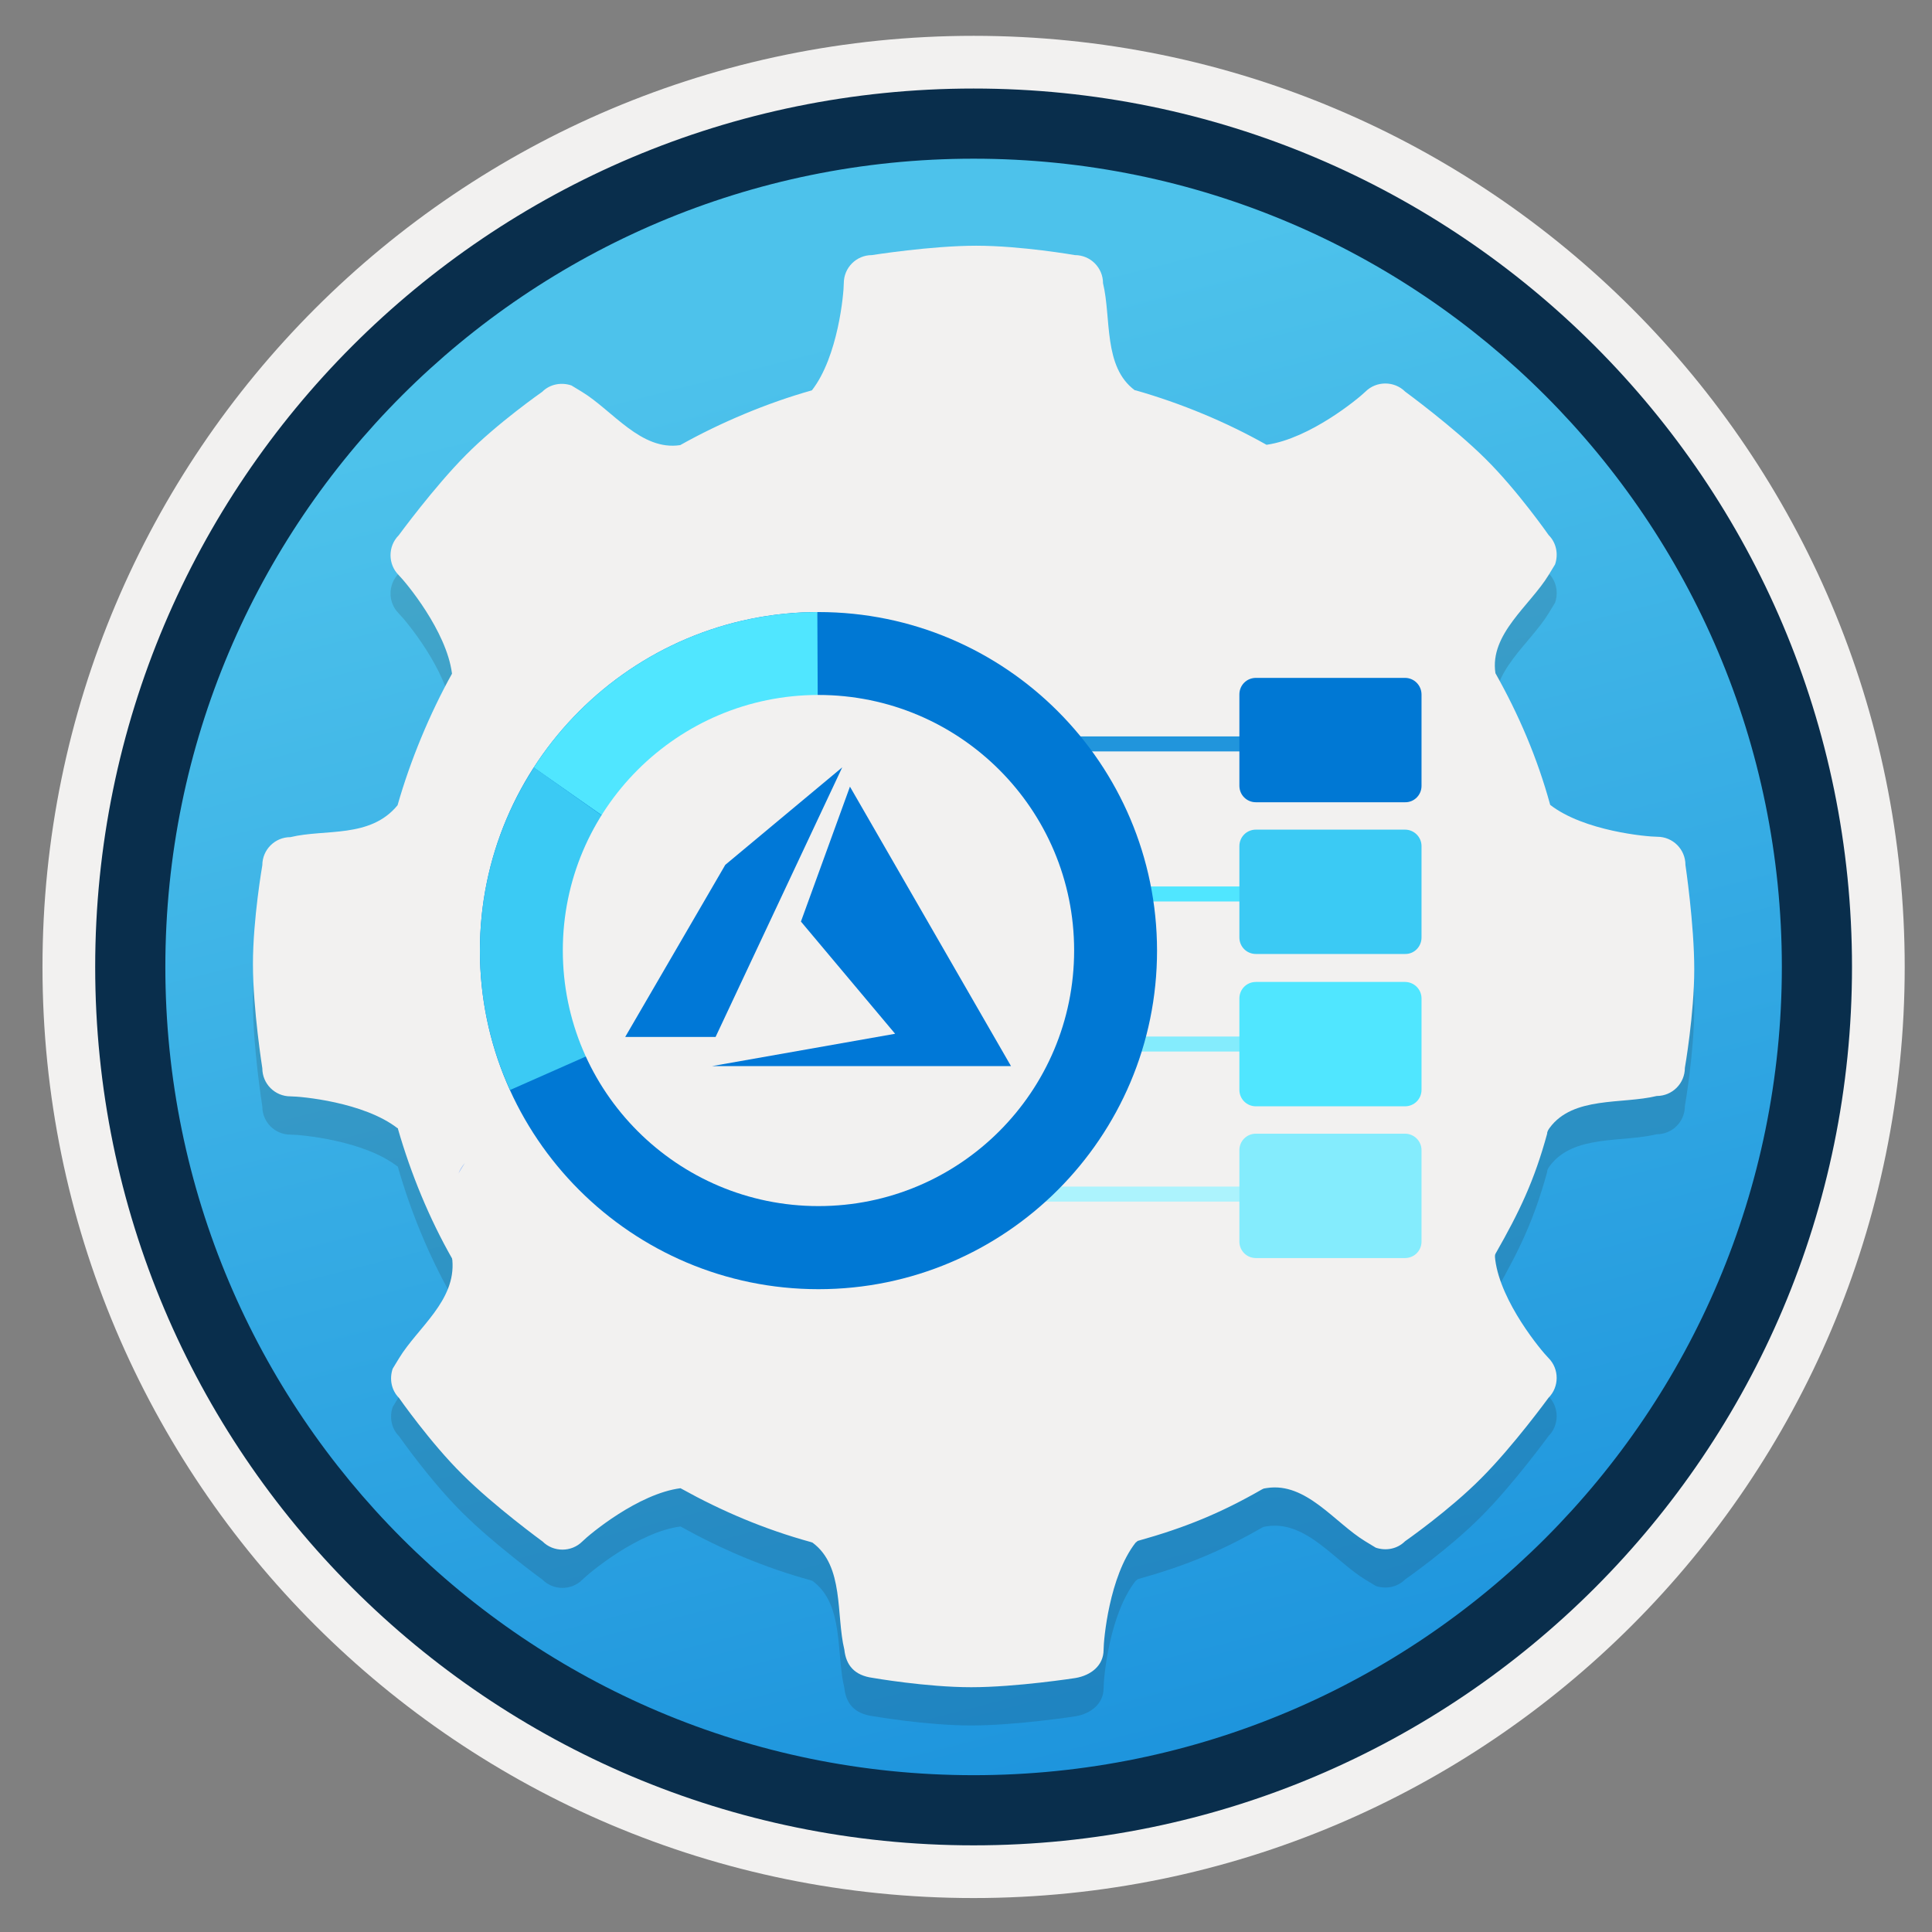 <svg width="103" height="103" viewBox="0 0 103 103" fill="none" xmlns="http://www.w3.org/2000/svg">
<rect x="0" y="0" width="103" height="103" fill="#808080" stroke="none"/>
<path d="M51.905 98.36C26.055 98.36 5.095 77.41 5.095 51.55C5.095 25.69 26.055 4.74 51.905 4.74C77.755 4.74 98.715 25.7 98.715 51.55C98.715 77.4 77.755 98.36 51.905 98.36Z" fill="url(#paint0_linear)"/>
<path fill-rule="evenodd" clip-rule="evenodd" d="M97.805 51.55C97.805 76.9 77.255 97.45 51.905 97.45C26.555 97.45 6.005 76.9 6.005 51.55C6.005 26.2 26.555 5.65 51.905 5.65C77.255 5.65 97.805 26.2 97.805 51.55ZM51.905 1.91C79.325 1.91 101.545 24.13 101.545 51.55C101.545 78.97 79.315 101.19 51.905 101.19C24.485 101.19 2.265 78.96 2.265 51.55C2.265 24.13 24.485 1.91 51.905 1.91Z" fill="#F2F1F0"/>
<path fill-rule="evenodd" clip-rule="evenodd" d="M94.995 51.55C94.995 75.35 75.705 94.64 51.905 94.64C28.105 94.64 8.815 75.35 8.815 51.55C8.815 27.75 28.105 8.46 51.905 8.46C75.705 8.46 94.995 27.75 94.995 51.55ZM51.905 4.72C77.765 4.72 98.735 25.69 98.735 51.55C98.735 77.41 77.765 98.38 51.905 98.38C26.045 98.38 5.075 77.41 5.075 51.55C5.075 25.69 26.035 4.72 51.905 4.72Z" fill="#092E4C"/>
<path opacity="0.15" d="M89.855 48.15C89.855 47.32 89.185 46.65 88.355 46.65C87.815 46.65 84.445 46.35 82.645 44.95C82.645 44.95 82.655 44.93 82.645 44.95C81.965 42.46 80.965 40.13 79.725 37.93C79.405 35.84 81.575 34.32 82.565 32.69C82.735 32.4 82.845 32.24 82.905 32.13C83.085 31.6 82.985 30.99 82.565 30.57C82.565 30.57 80.905 28.19 79.195 26.5C77.495 24.81 74.915 22.92 74.915 22.92C74.335 22.34 73.375 22.34 72.795 22.92C72.405 23.3 69.845 25.41 67.545 25.75C67.515 25.75 67.515 25.75 67.515 25.75C65.375 24.54 62.965 23.54 60.545 22.85H60.505C58.805 21.6 59.255 18.99 58.805 17.14C58.805 16.31 58.135 15.64 57.305 15.64C57.305 15.64 54.445 15.14 52.045 15.14C49.635 15.14 46.485 15.64 46.485 15.64C45.655 15.64 44.985 16.31 44.985 17.14C44.985 17.68 44.685 21.05 43.285 22.85C40.895 23.52 38.385 24.58 36.265 25.77C34.175 26.09 32.655 23.92 31.025 22.93C30.735 22.76 30.575 22.65 30.465 22.59C29.935 22.41 29.325 22.51 28.905 22.93C28.905 22.93 26.525 24.59 24.835 26.3C23.145 28 21.255 30.58 21.255 30.58C20.675 31.16 20.675 32.12 21.255 32.7C21.635 33.08 23.805 35.68 24.095 37.94V37.96C22.915 40.08 21.875 42.58 21.195 44.97C21.195 44.97 21.225 44.93 21.195 44.97C19.735 46.75 17.335 46.22 15.485 46.67C14.655 46.67 13.985 47.34 13.985 48.17C13.985 48.17 13.485 51.03 13.485 53.43C13.485 55.83 13.985 58.99 13.985 58.99C13.985 59.82 14.655 60.49 15.485 60.49C16.025 60.49 19.395 60.79 21.195 62.19C21.235 62.17 21.215 62.22 21.215 62.22C21.905 64.62 22.895 67.02 24.105 69.14C24.085 69.17 24.105 69.14 24.115 69.21C24.315 71.39 22.265 72.82 21.275 74.45C21.105 74.74 20.995 74.9 20.935 75.01C20.755 75.54 20.855 76.15 21.275 76.57C21.275 76.57 22.935 78.95 24.645 80.64C26.345 82.34 28.925 84.22 28.925 84.22C29.505 84.8 30.465 84.8 31.045 84.22C31.425 83.84 34.025 81.67 36.285 81.38C36.285 81.38 36.275 81.39 36.315 81.4C38.495 82.61 40.755 83.57 43.225 84.25C43.245 84.26 43.315 84.28 43.315 84.28C45.015 85.53 44.565 88.14 45.015 89.99C45.105 90.83 45.565 91.36 46.515 91.49C46.515 91.49 49.375 91.99 51.775 91.99C54.175 91.99 57.335 91.5 57.335 91.5C58.165 91.36 58.835 90.83 58.835 90C58.835 89.46 59.135 86.09 60.535 84.29C60.535 84.29 60.595 84.24 60.655 84.19C63.165 83.49 65.075 82.71 67.285 81.44C67.395 81.4 67.275 81.41 67.545 81.37C69.635 81.05 71.155 83.22 72.785 84.21C73.075 84.38 73.235 84.49 73.345 84.55C73.875 84.73 74.485 84.63 74.905 84.21C74.905 84.21 77.285 82.55 78.975 80.84C80.675 79.14 82.555 76.56 82.555 76.56C83.135 75.98 83.135 75.02 82.555 74.44C82.175 74.06 80.005 71.46 79.715 69.2C79.685 68.97 79.705 68.93 79.735 68.87C81.005 66.64 81.795 65 82.485 62.47C82.485 62.47 82.455 62.39 82.615 62.17C83.865 60.47 86.475 60.92 88.325 60.47C89.155 60.47 89.825 59.8 89.825 58.97C89.825 58.97 90.325 56.11 90.325 53.71C90.345 51.31 89.855 48.15 89.855 48.15Z" fill="#1F1D20"/>
<path d="M89.855 46.11C89.855 45.28 89.185 44.61 88.355 44.61C87.815 44.61 84.445 44.31 82.645 42.91C82.645 42.91 82.655 42.89 82.645 42.91C81.965 40.42 80.965 38.09 79.725 35.89C79.405 33.8 81.575 32.28 82.565 30.65C82.735 30.36 82.845 30.2 82.905 30.09C83.085 29.56 82.985 28.95 82.565 28.53C82.565 28.53 80.905 26.15 79.195 24.46C77.495 22.77 74.915 20.88 74.915 20.88C74.335 20.3 73.375 20.3 72.795 20.88C72.405 21.26 69.845 23.37 67.545 23.71C67.515 23.71 67.515 23.71 67.515 23.71C65.375 22.5 62.965 21.5 60.545 20.81H60.505C58.805 19.56 59.255 16.95 58.805 15.1C58.805 14.27 58.135 13.6 57.305 13.6C57.305 13.6 54.445 13.1 52.045 13.1C49.635 13.1 46.485 13.6 46.485 13.6C45.655 13.6 44.985 14.27 44.985 15.1C44.985 15.64 44.685 19.01 43.285 20.81C40.895 21.48 38.385 22.54 36.265 23.73C34.175 24.05 32.655 21.88 31.025 20.89C30.735 20.72 30.575 20.61 30.465 20.55C29.935 20.37 29.325 20.47 28.905 20.89C28.905 20.89 26.525 22.55 24.835 24.26C23.145 25.96 21.255 28.54 21.255 28.54C20.675 29.12 20.675 30.08 21.255 30.66C21.635 31.04 23.805 33.64 24.095 35.9V35.92C22.915 38.04 21.875 40.54 21.195 42.93C21.195 42.93 21.225 42.89 21.195 42.93C19.735 44.71 17.335 44.18 15.485 44.63C14.655 44.63 13.985 45.3 13.985 46.13C13.985 46.13 13.485 48.99 13.485 51.39C13.485 53.8 13.985 56.95 13.985 56.95C13.985 57.78 14.655 58.45 15.485 58.45C16.025 58.45 19.395 58.75 21.195 60.15C21.235 60.13 21.215 60.18 21.215 60.18C21.905 62.58 22.895 64.98 24.105 67.1C24.085 67.13 24.105 67.1 24.115 67.17C24.315 69.35 22.265 70.78 21.275 72.41C21.105 72.7 20.995 72.86 20.935 72.97C20.755 73.5 20.855 74.11 21.275 74.53C21.275 74.53 22.935 76.91 24.645 78.6C26.345 80.3 28.925 82.18 28.925 82.18C29.505 82.76 30.465 82.76 31.045 82.18C31.425 81.8 34.025 79.63 36.285 79.34C36.285 79.34 36.275 79.35 36.315 79.36C38.495 80.57 40.755 81.53 43.225 82.21C43.245 82.22 43.315 82.24 43.315 82.24C45.015 83.49 44.565 86.1 45.015 87.95C45.105 88.79 45.565 89.32 46.515 89.45C46.515 89.45 49.375 89.95 51.775 89.95C54.175 89.95 57.335 89.46 57.335 89.46C58.165 89.32 58.835 88.79 58.835 87.96C58.835 87.42 59.135 84.05 60.535 82.25C60.535 82.25 60.595 82.2 60.655 82.15C63.165 81.45 65.075 80.67 67.285 79.4C67.395 79.36 67.275 79.37 67.545 79.33C69.635 79.01 71.155 81.18 72.785 82.17C73.075 82.34 73.235 82.45 73.345 82.51C73.875 82.69 74.485 82.59 74.905 82.17C74.905 82.17 77.285 80.51 78.975 78.8C80.675 77.1 82.555 74.52 82.555 74.52C83.135 73.94 83.135 72.98 82.555 72.4C82.175 72.02 80.005 69.42 79.715 67.16C79.685 66.93 79.705 66.89 79.735 66.83C81.005 64.6 81.795 62.96 82.485 60.43C82.485 60.43 82.455 60.35 82.615 60.13C83.865 58.43 86.475 58.88 88.325 58.43C89.155 58.43 89.825 57.76 89.825 56.93C89.825 56.93 90.325 54.07 90.325 51.67C90.325 49.27 89.855 46.11 89.855 46.11Z" fill="#F2F1F0"/>
<path d="M24.435 62.58C24.325 62.78 24.345 62.74 24.435 62.58V62.58Z" fill="#9FC2F6"/>
<path d="M24.435 62.58C24.435 62.57 24.445 62.57 24.445 62.56C24.445 62.57 24.435 62.58 24.435 62.58Z" fill="#9FC2F6"/>
<path d="M24.445 62.559C24.575 62.349 24.785 61.999 24.785 61.999C24.635 62.169 24.515 62.359 24.445 62.559Z" fill="#9FC2F6"/>
<path fill-rule="evenodd" clip-rule="evenodd" d="M54.225 63.26H70.545V64.06H54.225V63.26Z" fill="#ACF3FD"/>
<path fill-rule="evenodd" clip-rule="evenodd" d="M57.945 55.26H70.545V56.06H57.945V55.26Z" fill="#84ECFD"/>
<path fill-rule="evenodd" clip-rule="evenodd" d="M57.945 47.26H70.545V48.06H57.945V47.26Z" fill="#50E6FF"/>
<path fill-rule="evenodd" clip-rule="evenodd" d="M54.225 39.26H70.545V40.06H54.225V39.26Z" fill="#2195DC"/>
<path d="M74.905 36.14H66.955C66.465 36.14 66.075 36.53 66.075 37.02V41.89C66.075 42.38 66.465 42.77 66.955 42.77H74.905C75.395 42.78 75.785 42.38 75.785 41.9V37.03C75.785 36.53 75.385 36.14 74.905 36.14Z" fill="#0078D4"/>
<path d="M74.905 52.35H66.955C66.465 52.35 66.075 52.74 66.075 53.23V58.1C66.075 58.59 66.465 58.98 66.955 58.98H74.905C75.395 58.98 75.785 58.59 75.785 58.1V53.23C75.785 52.74 75.385 52.35 74.905 52.35Z" fill="#50E6FF"/>
<path d="M74.905 44.23H66.955C66.465 44.23 66.075 44.62 66.075 45.109V49.98C66.075 50.469 66.465 50.859 66.955 50.859H74.905C75.395 50.87 75.785 50.469 75.785 49.98V45.109C75.785 44.62 75.385 44.23 74.905 44.23Z" fill="#3BCAF4"/>
<path d="M74.905 60.44H66.955C66.465 60.44 66.075 60.83 66.075 61.319V66.189C66.075 66.68 66.465 67.07 66.955 67.07H74.905C75.395 67.07 75.785 66.68 75.785 66.189V61.319C75.785 60.83 75.385 60.44 74.905 60.44Z" fill="#84ECFD"/>
<path d="M43.635 32.63C33.675 32.63 25.585 40.72 25.585 50.68C25.585 60.64 33.675 68.73 43.635 68.73C53.595 68.73 61.685 60.64 61.685 50.68C61.675 40.72 53.605 32.63 43.635 32.63ZM43.635 59.1C38.985 59.1 35.215 55.33 35.215 50.68C35.215 46.03 39.005 42.26 43.635 42.26C48.265 42.26 52.055 46.03 52.055 50.68C52.055 55.33 48.285 59.1 43.635 59.1Z" fill="#0078D4"/>
<path d="M43.615 42.25L43.575 32.63C37.235 32.65 31.655 35.95 28.455 40.92L36.365 46.46C37.805 43.96 40.535 42.25 43.615 42.25Z" fill="#50E6FF"/>
<path d="M35.205 50.67C35.205 49.14 35.615 47.7 36.325 46.47L28.455 40.91L28.415 40.99C26.625 43.78 25.585 47.1 25.585 50.67C25.585 53.32 26.155 55.85 27.195 58.11L35.995 54.22C35.505 53.17 35.205 51.95 35.205 50.67Z" fill="#3BCAF4"/>
<path d="M43.635 64.3C51.165 64.3 57.265 58.2 57.265 50.67C57.265 43.14 51.155 37.05 43.635 37.05C36.115 37.05 30.005 43.15 30.005 50.67C30.005 58.19 36.105 64.3 43.635 64.3Z" fill="#F2F1F0"/>
<path fill-rule="evenodd" clip-rule="evenodd" d="M42.7 49.131L47.721 55.113L37.959 56.837H53.899L45.313 41.938L42.7 49.131Z" fill="#0078D7"/>
<path fill-rule="evenodd" clip-rule="evenodd" d="M38.668 46.105L33.332 55.281H38.143V55.296L44.901 40.91L38.668 46.105Z" fill="#0078D7"/>
<defs>
<linearGradient id="paint0_linear" x1="43.34" y1="18.012" x2="97.009" y2="228.153" gradientUnits="userSpaceOnUse">
<stop stop-color="#4DC2EB"/>
<stop offset="0.585" stop-color="#0078D4"/>
</linearGradient>
</defs>
</svg>

